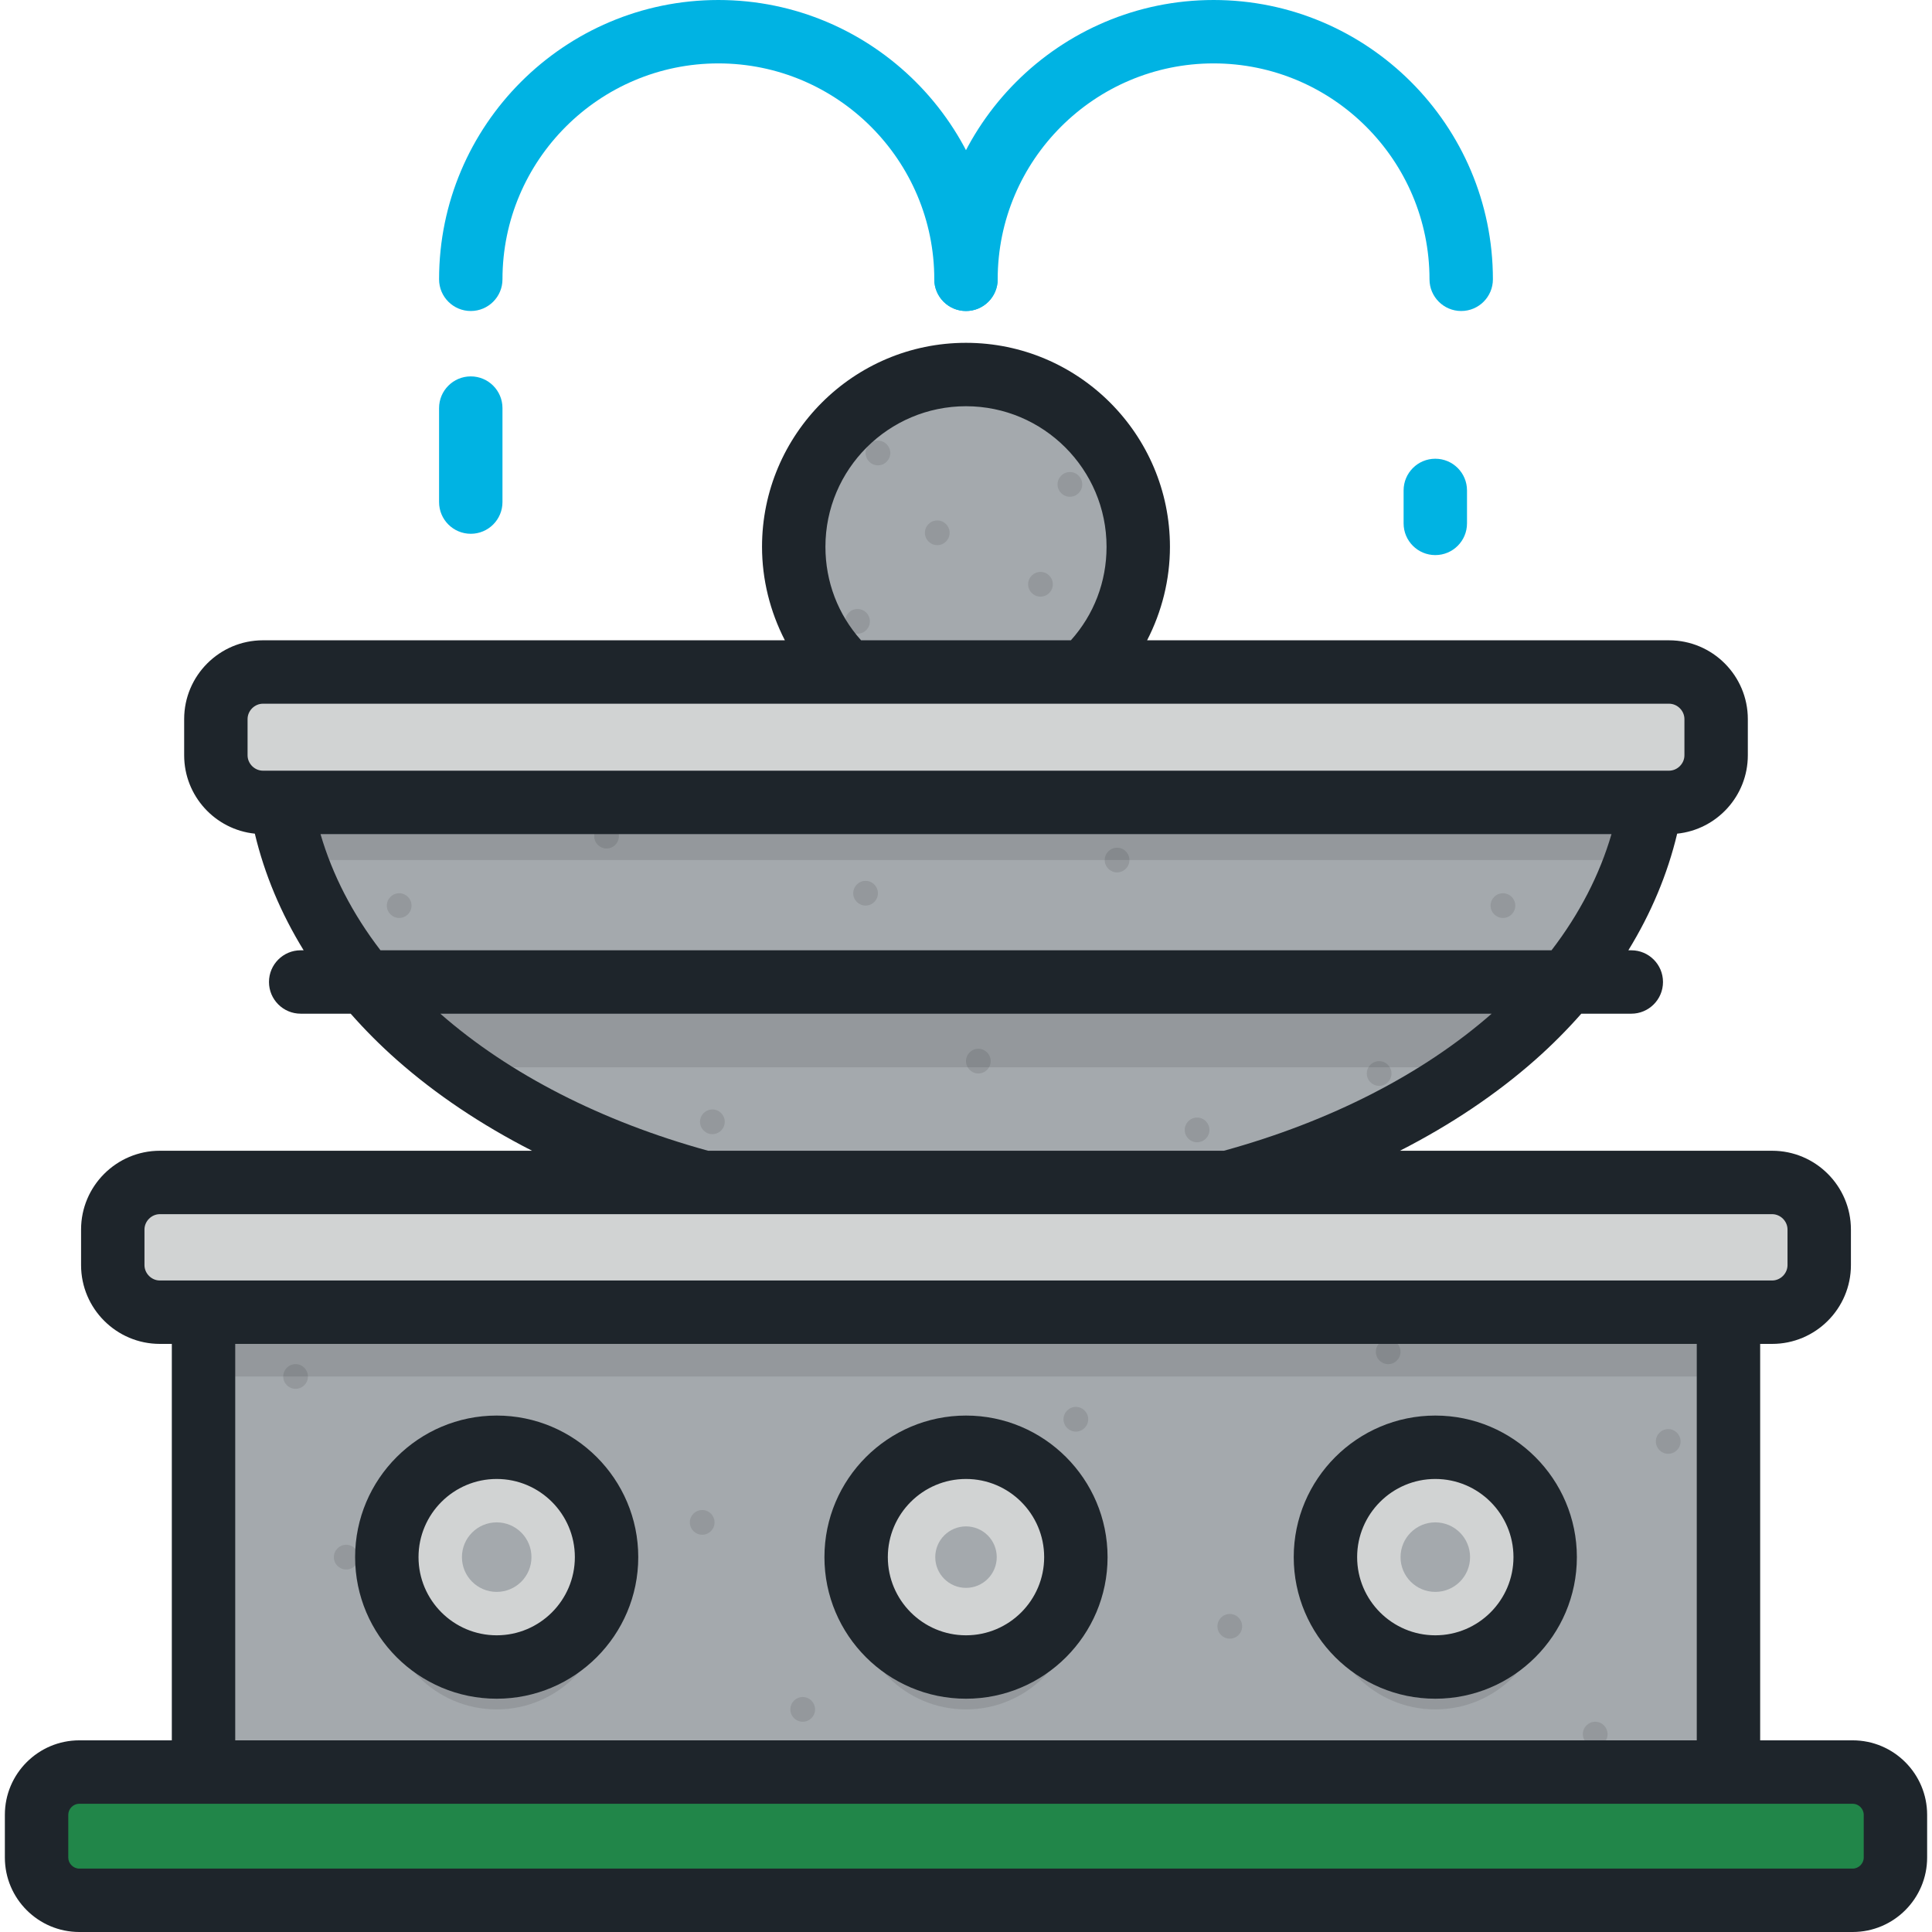 <?xml version="1.0" encoding="iso-8859-1"?>
<!-- Uploaded to: SVG Repo, www.svgrepo.com, Generator: SVG Repo Mixer Tools -->
<svg version="1.1" id="Layer_1" xmlns="http://www.w3.org/2000/svg" xmlns:xlink="http://www.w3.org/1999/xlink" 
	 viewBox="0 0 511.999 511.999" xml:space="preserve">
<path style="fill:#A4A9AD;" d="M73.183,197.615c0,71.862,81.85,124.669,182.816,124.669s182.816-52.807,182.816-124.669
	L73.183,197.615L73.183,197.615z"/>
<circle style="opacity:0.1;enable-background:new    ;" cx="188.79" cy="297.29" r="3.275"/>
<circle style="opacity:0.1;enable-background:new    ;" cx="105.787" cy="239.994" r="3.275"/>
<circle style="opacity:0.1;enable-background:new    ;" cx="160.742" cy="221.59" r="3.275"/>
<circle style="opacity:0.1;enable-background:new    ;" cx="259.271" cy="281.205" r="3.275"/>
<circle style="opacity:0.1;enable-background:new    ;" cx="317.239" cy="299.441" r="3.275"/>
<circle style="opacity:0.1;enable-background:new    ;" cx="398.294" cy="239.994" r="3.275"/>
<circle style="opacity:0.1;enable-background:new    ;" cx="296.034" cy="227.919" r="3.275"/>
<circle style="opacity:0.1;enable-background:new    ;" cx="365.484" cy="284.487" r="3.275"/>
<circle style="opacity:0.1;enable-background:new    ;" cx="229.385" cy="236.712" r="3.275"/>
<path style="opacity:0.1;enable-background:new    ;" d="M96.776,260.239c6.808,8.216,14.936,15.79,24.197,22.609h270.055
	c9.26-6.82,17.387-14.393,24.197-22.609H96.776z"/>
<path style="opacity:0.1;enable-background:new    ;" d="M73.183,197.615c0,10.547,1.777,20.68,5.105,30.3h355.423
	c3.328-9.62,5.105-19.753,5.105-30.3H73.183z"/>
<circle style="fill:#A4A9AD;" cx="256" cy="144.904" r="45.651"/>
<circle style="opacity:0.1;enable-background:new    ;" cx="283.534" cy="128.37" r="3.275"/>
<circle style="opacity:0.1;enable-background:new    ;" cx="227.257" cy="164.663" r="3.275"/>
<circle style="opacity:0.1;enable-background:new    ;" cx="232.667" cy="120.047" r="3.275"/>
<circle style="opacity:0.1;enable-background:new    ;" cx="248.383" cy="141.196" r="3.275"/>
<circle style="opacity:0.1;enable-background:new    ;" cx="275.737" cy="154.84" r="3.275"/>
<path style="fill:#D1D3D3;" d="M454.791,190.568c0-6.863-5.615-12.48-12.479-12.48H69.685c-6.863,0-12.479,5.616-12.479,12.48v9.592
	c0,6.864,5.615,12.48,12.479,12.48h372.628c6.863,0,12.479-5.615,12.479-12.48L454.791,190.568L454.791,190.568z"/>
<rect x="53.935" y="337.706" style="fill:#A4A9AD;" width="404.12" height="144.915"/>
<circle style="opacity:0.1;enable-background:new    ;" cx="442.092" cy="381.997" r="3.275"/>
<circle style="opacity:0.1;enable-background:new    ;" cx="71.308" cy="466.333" r="3.275"/>
<circle style="opacity:0.1;enable-background:new    ;" cx="186.091" cy="403.448" r="3.275"/>
<circle style="opacity:0.1;enable-background:new    ;" cx="422.747" cy="459.556" r="3.275"/>
<circle style="opacity:0.1;enable-background:new    ;" cx="367.882" cy="358.238" r="3.275"/>
<circle style="opacity:0.1;enable-background:new    ;" cx="203.532" cy="347.742" r="3.275"/>
<circle style="opacity:0.1;enable-background:new    ;" cx="91.747" cy="412.655" r="3.275"/>
<circle style="opacity:0.1;enable-background:new    ;" cx="212.728" cy="453.003" r="3.275"/>
<circle style="opacity:0.1;enable-background:new    ;" cx="325.909" cy="430.992" r="3.275"/>
<circle style="opacity:0.1;enable-background:new    ;" cx="285.113" cy="376.116" r="3.275"/>
<circle style="opacity:0.1;enable-background:new    ;" cx="78.333" cy="364.78" r="3.276"/>
<circle style="opacity:0.1;enable-background:new    ;" cx="131.629" cy="423.891" r="29.117"/>
<circle style="opacity:0.1;enable-background:new    ;" cx="380.371" cy="423.891" r="29.116"/>
<circle style="opacity:0.1;enable-background:new    ;" cx="256" cy="423.891" r="29.116"/>
<rect x="53.935" y="337.706" style="opacity:0.1;enable-background:new    ;" width="404.12" height="27.085"/>
<g>
	<path style="fill:#D1D3D3;" d="M482.112,325.842c0-6.864-5.614-12.479-12.479-12.479H42.364c-6.864,0-12.479,5.614-12.479,12.479
		v9.425c0,6.864,5.614,12.48,12.479,12.48h427.269c6.864,0,12.479-5.615,12.479-12.48L482.112,325.842L482.112,325.842z"/>
	<circle style="fill:#D1D3D3;" cx="131.629" cy="412.655" r="29.117"/>
</g>
<circle style="fill:#A4A9AD;" cx="131.629" cy="412.655" r="9.213"/>
<circle style="fill:#D1D3D3;" cx="380.371" cy="412.655" r="29.116"/>
<circle style="fill:#A4A9AD;" cx="380.371" cy="412.655" r="9.213"/>
<circle style="fill:#D1D3D3;" cx="256" cy="412.655" r="29.116"/>
<circle style="fill:#A4A9AD;" cx="256" cy="412.655" r="8.147"/>
<g>
	<path style="fill:#00B3E3;" d="M387.232,82.42c-4.641,0-8.401-3.76-8.401-8.401c0-31.549-25.666-57.217-57.215-57.217
		c-31.55,0-57.219,25.667-57.219,57.217c0,4.641-3.76,8.401-8.401,8.401c-4.641,0-8.401-3.76-8.401-8.401
		C247.594,33.205,280.8,0,321.616,0c40.814,0,74.018,33.205,74.018,74.019C395.633,78.66,391.873,82.42,387.232,82.42z"/>
	<path style="fill:#00B3E3;" d="M255.996,82.42c-4.641,0-8.401-3.76-8.401-8.401c0-31.549-25.668-57.217-57.219-57.217
		c-31.549,0-57.215,25.667-57.215,57.217c0,4.641-3.76,8.401-8.401,8.401s-8.401-3.76-8.401-8.401
		C116.358,33.205,149.563,0,190.376,0c40.816,0,74.021,33.205,74.021,74.019C264.397,78.66,260.636,82.42,255.996,82.42z"/>
	<path style="fill:#00B3E3;" d="M124.759,141.457c-4.641,0-8.401-3.76-8.401-8.401v-24.909c0-4.641,3.76-8.401,8.401-8.401
		c4.641,0,8.401,3.76,8.401,8.401v24.909C133.16,137.697,129.4,141.457,124.759,141.457z"/>
	<path style="fill:#00B3E3;" d="M380.37,147.105c-4.641,0-8.401-3.76-8.401-8.401v-8.735c0-4.641,3.76-8.401,8.401-8.401
		c4.641,0,8.401,3.76,8.401,8.401v8.735C388.771,143.344,385.011,147.105,380.37,147.105z"/>
</g>
<path style="fill:#218649;" d="M502.308,480.938c0-6.231-5.1-11.329-11.332-11.329H21.02c-6.23,0-11.329,5.099-11.329,11.329v11.332
	c0,6.231,5.1,11.329,11.329,11.329h469.957c6.233,0,11.332-5.099,11.332-11.329V480.938z"/>
<path style="fill:#1E252B;" d="M255.999,450.176c20.687,0,37.518-16.83,37.518-37.518c0-20.688-16.83-37.519-37.517-37.519
	s-37.517,16.83-37.517,37.519C218.481,433.345,235.312,450.176,255.999,450.176z M255.999,391.941
	c11.422,0,20.715,9.294,20.715,20.716c0,11.422-9.293,20.715-20.715,20.715s-20.715-9.293-20.715-20.715
	S244.577,391.941,255.999,391.941z M490.977,461.206h-24.515v-105.06h3.171c11.513,0,20.88-9.367,20.88-20.881v-9.425
	c0-11.513-9.366-20.88-20.88-20.88h-98.639c13.421-6.852,25.481-14.926,35.797-24.034c4.444-3.923,8.523-8.033,12.272-12.288h13.246
	c4.641,0,8.401-3.76,8.401-8.401c0-4.641-3.76-8.401-8.401-8.401h-0.779c6.024-9.799,10.376-20.171,12.936-30.909
	c10.505-1.081,18.726-9.983,18.726-20.769v-9.592c0-11.513-9.366-20.881-20.88-20.881H303.992
	c3.922-7.606,6.056-16.108,6.056-24.781c0-29.804-24.247-54.053-54.052-54.053c-29.804,0-54.052,24.248-54.052,54.053
	c0,8.675,2.134,17.177,6.054,24.781H69.685c-11.513,0-20.88,9.367-20.88,20.881v9.592c0,10.787,8.221,19.688,18.727,20.769
	c2.56,10.738,6.911,21.109,12.936,30.909h-0.783c-4.641,0-8.401,3.76-8.401,8.401c0,4.641,3.761,8.401,8.401,8.401h13.249
	c3.745,4.251,7.821,8.356,12.259,12.276c10.318,9.114,22.382,17.191,35.81,24.046H42.364c-11.513,0-20.88,9.366-20.88,20.88v9.425
	c0,11.513,9.366,20.881,20.88,20.881h3.17v105.06H21.02c-10.88,0-19.73,8.85-19.73,19.73v11.332c0,10.88,8.85,19.73,19.73,19.73
	h469.957c10.881,0,19.733-8.85,19.733-19.73v-11.332C510.71,470.058,501.858,461.206,490.977,461.206z M255.996,107.655
	c20.539,0,37.25,16.711,37.25,37.251c0,9.277-3.338,17.958-9.45,24.781h-55.602c-6.109-6.823-9.447-15.505-9.447-24.781
	C218.746,124.366,235.456,107.655,255.996,107.655z M69.685,204.239c-2.21,0-4.077-1.867-4.077-4.079v-9.592
	c0-2.211,1.867-4.079,4.077-4.079h372.628c2.21,0,4.077,1.867,4.077,4.079v9.592c0,2.211-1.867,4.079-4.077,4.079H69.685z
	 M100.833,251.837c-7.401-9.632-12.749-20.003-15.896-30.797h342.127c-3.149,10.794-8.496,21.165-15.897,30.797H100.833z
	 M116.689,268.64h278.619c-18.296,16.038-42.806,28.579-70.971,36.322h-136.68C159.494,297.217,134.985,284.679,116.689,268.64z
	 M42.364,339.344c-2.21,0-4.077-1.867-4.077-4.078v-9.425c0-2.21,1.867-4.077,4.077-4.077h427.269c2.21,0,4.077,1.867,4.077,4.077
	v9.425c0,2.211-1.867,4.078-4.077,4.078H42.364z M449.66,356.147v105.06H62.337v-105.06H449.66z M493.907,492.27
	c0,1.587-1.342,2.928-2.93,2.928H21.02c-1.587,0-2.928-1.341-2.928-2.928v-11.332c0-1.587,1.341-2.928,2.928-2.928h469.957
	c1.588,0,2.93,1.341,2.93,2.928V492.27z M380.37,450.176c20.687,0,37.517-16.83,37.517-37.518c0-20.688-16.83-37.519-37.517-37.519
	s-37.518,16.83-37.518,37.519C342.853,433.345,359.684,450.176,380.37,450.176z M380.37,391.941
	c11.422,0,20.715,9.294,20.715,20.716c0,11.422-9.293,20.715-20.715,20.715s-20.715-9.293-20.715-20.715
	S368.948,391.941,380.37,391.941z M131.628,450.176c20.687,0,37.517-16.83,37.517-37.518c0-20.688-16.83-37.519-37.517-37.519
	c-20.688,0-37.519,16.83-37.519,37.519C94.109,433.345,110.939,450.176,131.628,450.176z M131.628,391.941
	c11.422,0,20.715,9.294,20.715,20.716c0,11.422-9.293,20.715-20.715,20.715s-20.716-9.293-20.716-20.715
	S120.205,391.941,131.628,391.941z"/>
</svg>